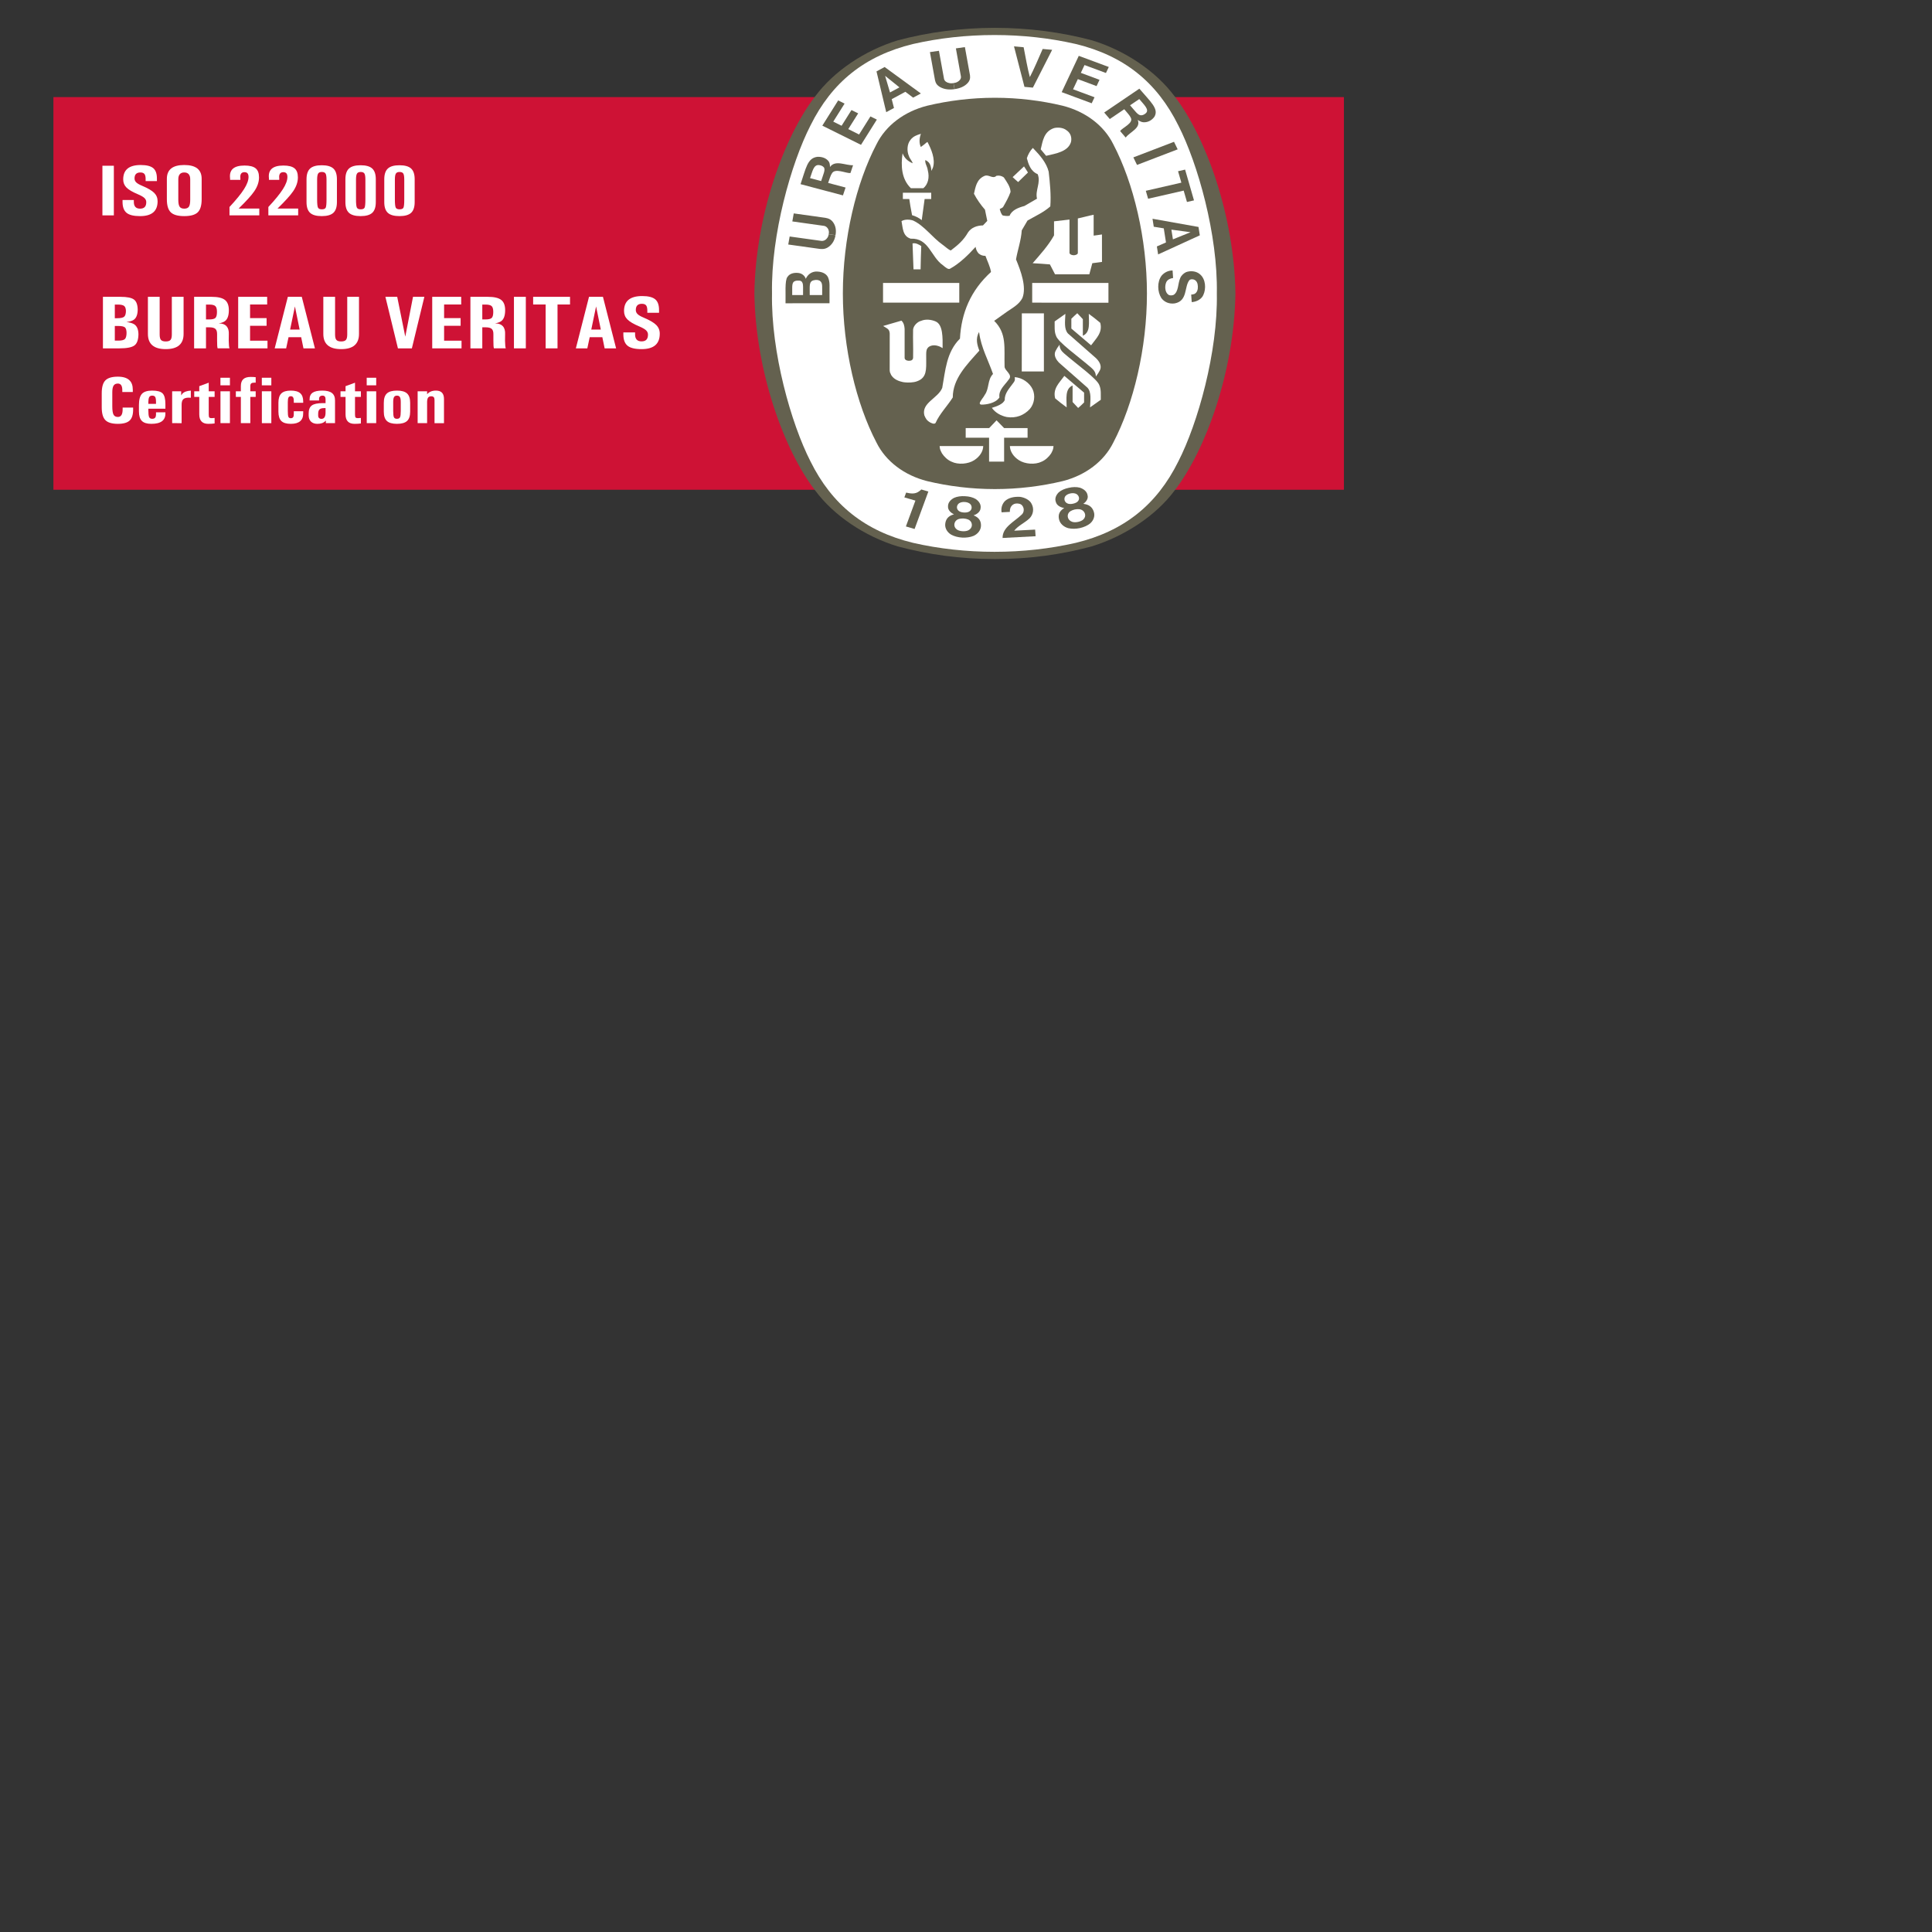 <?xml version="1.0" encoding="utf-8"?>
<svg viewBox="0 0 500 500" xmlns="http://www.w3.org/2000/svg">
  <rect x="0" y="0" width="500" height="500" fill="#333333" stroke="none"/>
  <defs>
    <clipPath id="clipPath20" clipPathUnits="userSpaceOnUse">
      <path id="path18" d="M 0,841.89 H 595.275 V 0 H 0 Z"/>
    </clipPath>
  </defs>
  <g transform="matrix(0.807, 0, 0, -0.717, -55.661, 391.729)" id="g10" style="">
    <path id="path12" style="fill:#ce1235;fill-opacity:1;fill-rule:nonzero;stroke:none" d="M 499.96,369.565 H 86.102 V 511.297 H 499.96 Z"/>
    <g id="g14">
      <g clip-path="url(#clipPath20)" id="g16">
        <g transform="translate(388.028,344.565)" id="g22">
          <path id="path24" style="fill:#64614f;fill-opacity:1;fill-rule:nonzero;stroke:none" d="m 0,0 h 0.23 c 10.79,0 20.962,1.578 30.786,4.549 10.57,3.68 20.597,11.053 26.653,20.234 9.997,14.621 19.07,42.893 19.466,71.047 v 0.077 c -0.396,28.153 -9.469,56.422 -19.466,71.048 -6.056,9.179 -15.855,16.555 -26.423,20.235 -9.826,2.962 -20.453,4.542 -31.246,4.542 -10.789,0 -21.419,-1.58 -31.242,-4.542 -10.569,-3.68 -20.365,-11.056 -26.423,-20.235 -9.999,-14.626 -19.073,-42.895 -19.467,-71.048 V 95.83 C -76.738,67.676 -67.664,39.404 -57.665,24.783 -51.607,15.602 -41.811,8.258 -31.242,4.578 -21.419,1.611 -11.02,0 -0.227,0 Z"/>
        </g>
        <g transform="translate(459.204,440.434)" id="g26">
          <path id="path28" style="fill:#ffffff;fill-opacity:1;fill-rule:nonzero;stroke:none" d="m 0,0 c 0.344,-21.203 -6.109,-46.935 -12.348,-60.636 -6.888,-15.647 -17.422,-25.17 -32.894,-29.397 -8.336,-2.138 -17.076,-3.234 -26.059,-3.234 -8.986,0 -17.777,1.096 -26.109,3.234 -15.473,4.227 -26.008,13.75 -32.899,29.397 -6.234,13.701 -12.687,39.433 -12.343,60.636 -0.344,21.201 6.109,46.934 12.343,60.635 6.891,15.643 17.426,25.168 32.899,29.4 8.332,2.134 17.123,3.235 26.109,3.235 8.983,0 17.723,-1.101 26.059,-3.235 15.472,-4.232 26.006,-13.757 32.894,-29.4 C -6.109,46.934 0.344,21.201 0,0"/>
        </g>
        <g transform="translate(388.151,511.054)" id="g30">
          <path id="path32" style="fill:#64614f;fill-opacity:1;fill-rule:nonzero;stroke:none" d="m 0,0 c 7.4,0 14.799,-1.035 21.618,-2.876 7.263,-2.074 13.23,-7.079 16.226,-13.9 6.509,-13.974 10.792,-34.08 10.792,-53.844 0,-19.765 -4.283,-39.87 -10.792,-53.843 -2.996,-6.822 -8.963,-11.824 -16.226,-13.9 C 14.799,-140.207 7.4,-141.24 0,-141.24 h -0.242 c -7.404,0 -14.799,1.033 -21.619,2.877 -7.261,2.076 -13.231,7.078 -16.227,13.9 -6.51,13.973 -10.789,34.078 -10.789,53.843 0,19.764 4.279,39.87 10.789,53.844 2.996,6.821 8.966,11.826 16.227,13.9 C -15.041,-1.035 -7.646,0 -0.242,0 Z"/>
        </g>
        <g transform="translate(398.627,484.074)" id="g34">
          <path id="path36" style="fill:#ffffff;fill-opacity:1;fill-rule:nonzero;stroke:none" d="M 0,0 C -1.031,1.742 -0.187,0.186 -1.258,2.208"/>
        </g>
        <g transform="translate(376.606,444.221)" id="g38">
          <path id="path40" style="fill:#ffffff;fill-opacity:1;fill-rule:nonzero;stroke:none" d="m 0,0 v -7.106 l -24.451,-0.008 v 7.107 z"/>
        </g>
        <g transform="translate(371.075,382.671)" id="g42">
          <path id="path44" style="fill:#ffffff;fill-opacity:1;fill-rule:nonzero;stroke:none" d="m 0,0 c -0.522,1.125 -0.715,1.527 -0.771,2.678 5.127,0 8.564,0 13.983,-0.004 C 13.182,0.736 12.078,-1.166 10.323,-2.43 8.387,-3.842 5.161,-4.152 3.012,-2.951 1.782,-2.367 0.678,-1.166 0,0"/>
        </g>
        <g transform="translate(386.163,388.356)" id="g46">
          <path id="path48" style="fill:#ffffff;fill-opacity:1;fill-rule:nonzero;stroke:none" d="M 0,0 -7.498,-0.012 V 3.467 L 0.027,3.471 2.396,6.268 C 3.553,4.924 3.631,4.828 4.83,3.471 h 7.516 V -0.012 L 4.821,0 V -8.637 H 0 Z"/>
        </g>
        <g transform="translate(387.054,399.136)" id="g50">
          <path id="path52" style="fill:#ffffff;fill-opacity:1;fill-rule:nonzero;stroke:none" d="M 0,0 C 1.542,0.512 3.711,1.396 4.148,2.889 4.039,5.199 5.625,7.062 6.82,8.904 7.412,9.713 7.492,10.191 7.315,11.061 9.715,10.969 12.14,8.971 13.06,6.729 14.013,4.453 13.643,1.473 12.17,-0.43 10.328,-2.674 7.775,-3.842 4.791,-3.318 2.918,-2.891 1.079,-1.752 0,0"/>
        </g>
        <g transform="translate(369.017,430.322)" id="g54">
          <path id="path56" style="fill:#ffffff;fill-opacity:1;fill-rule:nonzero;stroke:none" d="m 0,0 c -1.345,0.658 -3.151,0.931 -4.639,0.222 -1.199,-0.331 -2.465,-1.753 -2.582,-3.165 -0.076,-4.233 0.077,-5.538 0,-10.186 -0.076,-0.731 -0.461,-1.077 -1.384,-1.077 -0.769,0.041 -1.342,0.422 -1.333,1.09 v 10.389 c -0.062,1.105 -0.248,2.18 -1.017,3.012 l -5.375,-1.754 -0.493,-0.177 c 1.362,-1.008 1.997,-1.038 2.108,-2.711 l -0.012,-13.292 0.084,-0.703 0.191,-0.461 0.153,-0.424 0.194,-0.346 c 0.882,-1.421 2.38,-1.996 3.433,-2.257 0.461,-0.139 1.274,-0.205 1.736,-0.209 1.393,-0.01 2.713,0.086 4.135,1.084 2.213,1.73 1.727,4.763 1.783,9.173 0.016,1.237 0.098,1.936 0.868,2.643 0.645,0.49 1.537,0.643 2.365,0.461 0.937,-0.254 1.09,-0.331 2.029,-0.946 C 2.267,-5.831 2.381,-1.147 0,0"/>
        </g>
        <g transform="translate(418.899,413.645)" id="g58">
          <path id="path60" style="fill:#ffffff;fill-opacity:1;fill-rule:nonzero;stroke:none" d="m 0,0 c -3.926,3.863 -10.725,9.241 -11.273,11.521 -0.586,1.535 -0.403,3.38 -0.434,5.159 1.134,0.895 2.076,1.669 3.444,2.737 -0.1,-2.72 -0.485,-5.483 0.826,-7.098 C -4.234,9.124 -1.32,6.234 1.568,3.408 2.644,2.24 3.503,0.582 2.795,-0.957 2.459,-1.691 1.998,-2.523 1.508,-3.197 1.508,-1.699 0.853,-0.844 0,0"/>
        </g>
        <g transform="translate(396.669,433.234)" id="g62">
          <path id="path64" style="fill:#ffffff;fill-opacity:1;fill-rule:nonzero;stroke:none" d="M 0,0 C 2.992,0.046 3.961,-0.036 7.076,0.019 V -20.974 H -0.027 Z"/>
        </g>
        <g transform="translate(412.546,431.288)" id="g66">
          <path id="path68" style="fill:#ffffff;fill-opacity:1;fill-rule:nonzero;stroke:none" d="m 0,0 c 0.754,0.83 1.023,1.136 1.904,1.998 l 1.785,-2.15 v -5.97 C 6.208,-4.894 5.593,-1.32 5.593,1.782 7.091,0.56 7.846,-0.129 9.279,-1.475 10.087,-5.047 7.937,-7.083 6.331,-9.585 L 0,-3.534 Z"/>
        </g>
        <g transform="translate(418.316,447.344)" id="g70">
          <path id="path72" style="fill:#ffffff;fill-opacity:1;fill-rule:nonzero;stroke:none" d="M 0,0 0.953,3.996 4.057,4.457 4.046,14.375 C 2.849,14.197 2.356,14.066 1.383,13.954 v 7.527 c -1.631,-0.34 -3.351,-0.924 -5.071,-1.323 V 7.682 C -3.712,7.079 -4.669,6.876 -4.87,6.885 h -0.262 c -0.616,0 -1.232,0.421 -1.232,0.845 v 12.023 l -4.959,-0.638 v -5.073 c -1.754,-3.562 -4.332,-6.791 -6.855,-10.046 2.674,-0.182 2.87,-0.182 5.532,-0.429 L -11.009,0 Z"/>
        </g>
        <g transform="translate(361.905,449.814)" id="g74">
          <path id="path76" style="fill:#ffffff;fill-opacity:1;fill-rule:nonzero;stroke:none" d="M 0,0 C -0.076,3.283 -0.216,5.43 -0.288,8.664 0.725,8.941 1.709,8.296 2.507,7.712 2.377,3.588 2.377,3.628 2.293,-0.686 H 0.019 Z"/>
        </g>
        <g transform="translate(361.466,468.674)" id="g78">
          <path id="path80" style="fill:#ffffff;fill-opacity:1;fill-rule:nonzero;stroke:none" d="m 0,0 c -0.545,3.232 -0.584,3.472 -0.89,5.833 h -2.061 v 2.276 c 3.56,0.01 5.529,-0.006 9.09,-0.006 L 6.143,5.833 H 4.027 L 3.102,-1.781 C 2.18,-0.952 1.135,-0.369 0,0"/>
        </g>
        <g transform="translate(361.093,478.41)" id="g82">
          <path id="path84" style="fill:#ffffff;fill-opacity:1;fill-rule:nonzero;stroke:none" d="m 0,0 c -3.033,3.257 -3.256,8.153 -2.672,12.576 l 0.012,0.017 c 0.556,-1.648 1.593,-2.821 3.23,-3.591 -0.184,0.863 -0.953,1.661 -1.199,2.584 -0.707,1.78 -0.646,4.331 0.522,5.899 0.832,1.229 2.015,1.735 3.32,2.15 -0.492,-1.474 -0.645,-3.25 -0.038,-4.747 0.848,0.664 0.894,0.708 1.555,1.338 0.252,0.243 0.366,0.325 0.579,0.478 1.207,-2.579 2.586,-6.148 1.787,-9.159 L 6.592,6.238 C 6.406,8.372 6.059,9.389 4.627,10.171 4.446,8.928 5.232,8.043 5.424,6.423 6,3.917 5.54,1.452 3.996,0 Z"/>
        </g>
        <g transform="translate(398.627,484.074)" id="g86">
          <path id="path88" style="fill:#ffffff;fill-opacity:1;fill-rule:nonzero;stroke:none" d="m 0,0 -3.144,-3.439 c -0.839,0.806 -0.918,0.897 -1.765,1.781 1.612,1.69 1.775,1.875 3.651,3.866"/>
        </g>
        <g transform="translate(402.725,492.447)" id="g90">
          <path id="path92" style="fill:#ffffff;fill-opacity:1;fill-rule:nonzero;stroke:none" d="M 0,0 C 0.649,2.98 0.979,6.413 4.259,7.661 5.493,8.007 7.175,7.844 8.221,6.923 9.634,5.909 10.036,4.188 9.696,2.592 8.721,-0.865 4.866,-1.515 1.731,-2.345 Z"/>
        </g>
        <g transform="translate(424.442,444.221)" id="g94">
          <path id="path96" style="fill:#ffffff;fill-opacity:1;fill-rule:nonzero;stroke:none" d="m 0,0 v -7.151 l -24.453,0.037 v 7.107 z"/>
        </g>
        <g transform="translate(365.397,396.462)" id="g98">
          <path id="path100" style="fill:#ffffff;fill-opacity:1;fill-rule:nonzero;stroke:none" d="m 0,0 c -0.984,4.516 4.456,6.145 5.747,9.895 1.014,6.267 1.32,12.871 5.682,17.758 0.431,9.221 3.412,17.363 9.955,24.059 -0.306,2.061 -1.165,3.872 -1.778,5.81 -0.861,0.034 -1.441,0.188 -2.214,0.89 -0.569,0.795 -0.8,1.39 -0.95,2.365 -2.276,-2.825 -5.105,-5.991 -8.209,-7.896 -0.572,-0.318 -1.301,0.353 -2.334,1.322 -3.809,3.01 -4.455,9.834 -10.262,9.525 -2.644,0.891 -2.519,3.996 -2.949,6.331 0.983,0.706 2.567,0.672 3.749,0.214 3.625,-1.937 6.039,-6.022 9.462,-8.757 0.918,-0.733 1.744,-1.693 2.588,-2.042 2.246,1.932 4.055,3.593 5.569,6.589 1.059,1.691 2.812,2.429 4.75,2.458 l 1.38,1.629 -0.739,4.058 c -1.407,1.811 -2.579,3.713 -3.53,5.744 0.492,2.335 0.801,5.039 3.166,6.329 1.537,0.951 2.799,-1.228 4.055,0.155 0.922,0.196 1.713,-0.061 2.357,-0.585 0.953,-1.659 2.095,-3.317 2.157,-5.252 -0.589,-1.876 -1.474,-3.627 -2.366,-5.382 -0.205,-0.398 -0.744,-0.521 -1.105,-0.797 0.215,-0.796 0.394,-1.689 0.951,-2.303 0.704,-0.154 1.361,-0.274 2.214,-0.125 0.673,2.061 2.885,2.979 4.731,3.535 l 4.053,2.641 c -0.642,3.074 1.323,5.778 0.219,8.853 -2.307,1.071 -2.973,3.7 -3.471,5.743 0.363,1.291 0.996,2.642 1.917,3.718 l 0.141,-0.153 c 2.21,-2.58 4.239,-5.223 4.943,-8.419 0.4,-4.085 0.802,-8.266 0.522,-12.536 -2.179,-2.182 -4.82,-3.473 -7.312,-5.101 L 31.247,66.74 C 31.031,63.083 29.955,59.794 29.403,56.261 30.97,51.99 32.837,46.303 31.462,42.34 30.419,39.982 28.192,38.698 26.541,37.396 l -4.143,-3.32 c 4.158,-4.594 3.156,-9.8 3.338,-16.455 -0.04,-1.605 2.836,-2.949 1.298,-4.779 -1.28,-2.047 -3.285,-3.715 -2.947,-6.422 -1.273,-2.139 -4.329,-2.6 -5.764,-2.582 -0.307,-0.018 -0.56,0.215 -0.56,0.525 0.308,1.108 1.165,1.965 1.627,3.01 1.474,2.272 0.796,5.408 2.637,7.529 -1.518,4.94 -3.807,9.526 -4.423,14.809 l -0.052,0.322 C 16.323,27.616 16.995,25.236 17.645,23.328 13.556,18.166 9.126,13.213 9.126,6.42 7.374,3.318 4.886,0.49 3.597,-2.799 3.15,-3.344 2.343,-2.863 1.843,-2.58 0.671,-1.807 0.403,-1.057 0,0"/>
        </g>
        <g transform="translate(410.281,418.728)" id="g102">
          <path id="path104" style="fill:#ffffff;fill-opacity:1;fill-rule:nonzero;stroke:none" d="m 0,0 c 3.927,-3.861 10.72,-9.242 11.276,-11.521 0.582,-1.538 0.401,-3.379 0.43,-5.163 -1.135,-0.89 -2.074,-1.668 -3.441,-2.734 0.097,2.719 0.484,5.484 -0.83,7.098 -3.207,3.195 -6.115,6.082 -9.003,8.912 -1.074,1.164 -1.937,2.826 -1.228,4.361 0.337,0.738 0.795,1.568 1.289,2.246 C -1.507,1.699 -0.858,0.844 0,0"/>
        </g>
        <g transform="translate(416.634,401.083)" id="g106">
          <path id="path108" style="fill:#ffffff;fill-opacity:1;fill-rule:nonzero;stroke:none" d="m 0,0 c -0.75,-0.83 -1.023,-1.135 -1.906,-1.994 l -1.782,2.148 v 5.969 c -2.521,-1.23 -1.904,-4.801 -1.904,-7.902 -1.498,1.218 -2.254,1.91 -3.689,3.256 -0.803,3.57 1.344,5.607 2.95,8.111 L 0,3.535 Z"/>
        </g>
        <g transform="translate(406.056,382.671)" id="g110">
          <path id="path112" style="fill:#ffffff;fill-opacity:1;fill-rule:nonzero;stroke:none" d="m 0,0 c 0.524,1.125 0.713,1.527 0.77,2.678 -5.128,0 -8.562,0 -13.987,-0.004 0.032,-1.938 1.142,-3.84 2.893,-5.104 1.935,-1.412 5.164,-1.722 7.314,-0.521 C -1.782,-2.367 -0.677,-1.166 0,0"/>
        </g>
        <g transform="translate(390.495,352.165)" id="g114">
          <path id="path116" style="fill:#64614f;fill-opacity:1;fill-rule:nonzero;stroke:none" d="m 0,0 c -0.068,3.881 3.727,5.842 6.115,8.416 0.649,0.621 0.893,1.85 0.424,2.871 -0.28,0.641 -0.705,0.949 -1.217,1.078 C 4.484,12.561 3.771,12.432 3.244,11.969 2.499,11.277 2.295,10.385 2.328,9.416 L -0.316,9.26 c -0.234,1.469 0.123,2.896 1.021,4.008 1.238,1.324 3.104,1.697 4.916,1.576 C 7.066,14.611 8.756,13.729 9.354,12.215 10.119,10.574 9.863,8.471 8.645,7.086 7.078,5.414 5.028,4.51 3.73,2.625 l 6.711,0.395 c 0.048,-0.832 0.096,-1.631 0.141,-2.393 z"/>
        </g>
        <g transform="translate(366.688,368.933)" id="g118">
          <path id="path120" style="fill:#64614f;fill-opacity:1;fill-rule:nonzero;stroke:none" d="m 0,0 -0.039,-0.129 -4.374,-13.394 -2.788,0.914 2.998,9.175 0.05,0.157 c -1.111,0.386 -2.454,0.771 -3.54,1.158 l 0.57,1.728 c 1.412,-0.365 2.867,-0.605 4.096,0.412 0.445,0.35 0.522,0.448 0.763,0.717 z"/>
        </g>
        <g transform="translate(416.417,358.878)" id="g122">
          <path id="path124" style="fill:#64614f;fill-opacity:1;fill-rule:nonzero;stroke:none" d="m 0,0 c -0.361,-0.416 -0.996,-0.734 -1.683,-0.902 -0.684,-0.174 -1.395,-0.186 -1.905,0.015 -0.691,0.256 -1.166,0.805 -1.34,1.416 -0.266,0.916 0,1.885 0.789,2.436 0.332,0.234 0.822,0.465 1.354,0.605 0.535,0.123 1.077,0.147 1.478,0.094 C -0.352,3.545 0.339,2.809 0.527,1.875 0.656,1.256 0.492,0.549 0,0 m -5.861,6.455 c -0.33,0.582 -0.336,1.563 0.258,2.145 0.345,0.363 0.85,0.627 1.392,0.755 0.537,0.139 1.111,0.141 1.582,-0.021 0.794,-0.24 1.246,-1.109 1.225,-1.777 C -1.411,7.035 -1.649,6.625 -1.982,6.307 -2.326,6.006 -2.799,5.785 -3.303,5.672 -3.804,5.535 -4.324,5.512 -4.773,5.617 -5.213,5.748 -5.613,5.996 -5.861,6.455 M 3.36,2.633 C 3.01,3.949 2.279,5.012 0.805,5.434 l -0.852,0.187 c 0.871,0.617 1.676,1.859 1.381,3.07 -0.198,1.381 -1.2,2.262 -2.449,2.741 -1.094,0.328 -2.381,0.277 -3.598,-0.045 -1.228,-0.282 -2.391,-0.83 -3.206,-1.633 -0.883,-1.008 -1.36,-2.25 -0.895,-3.568 0.302,-1.209 1.595,-1.932 2.65,-2.075 l -0.664,-0.56 c -1.115,-1.061 -1.264,-2.34 -0.961,-3.67 0.334,-1.485 1.523,-2.641 2.969,-3.069 1.091,-0.283 2.418,-0.269 3.693,0.043 1.272,0.317 2.453,0.92 3.285,1.678 1.083,1.055 1.596,2.627 1.202,4.1"/>
        </g>
        <g transform="translate(379.567,354.964)" id="g126">
          <path id="path128" style="fill:#64614f;fill-opacity:1;fill-rule:nonzero;stroke:none" d="m 0,0 c -0.465,-0.287 -1.166,-0.406 -1.871,-0.359 -0.707,0.037 -1.391,0.24 -1.817,0.584 -0.582,0.447 -0.873,1.115 -0.855,1.752 0.018,0.945 0.559,1.798 1.476,2.087 0.389,0.123 0.923,0.198 1.473,0.172 C -1.043,4.195 -0.523,4.059 -0.153,3.887 0.723,3.488 1.158,2.578 1.064,1.635 1.004,1.002 0.633,0.377 0,0 m -3.672,7.91 c -0.144,0.656 0.145,1.588 0.887,1.969 0.435,0.246 1,0.346 1.554,0.309 C -0.68,10.156 -0.131,9.99 0.27,9.693 0.961,9.227 1.133,8.266 0.911,7.631 0.752,7.135 0.399,6.816 -0.01,6.609 -0.431,6.424 -0.946,6.355 -1.463,6.396 -1.98,6.418 -2.486,6.551 -2.881,6.785 -3.264,7.039 -3.572,7.398 -3.672,7.91 M 3.993,1.512 C 4.049,2.875 3.671,4.104 2.388,4.951 l -0.755,0.43 c 1.012,0.328 2.15,1.277 2.234,2.517 0.219,1.379 -0.476,2.518 -1.524,3.348 -0.949,0.641 -2.192,0.973 -3.448,1.027 -1.256,0.098 -2.53,-0.084 -3.549,-0.603 C -5.797,10.973 -6.623,9.926 -6.572,8.533 -6.642,7.289 -5.623,6.209 -4.656,5.76 L -5.461,5.426 C -6.839,4.742 -7.359,3.564 -7.469,2.207 c -0.122,-1.52 0.666,-2.977 1.92,-3.814 0.958,-0.596 2.227,-0.977 3.537,-1.055 1.309,-0.078 2.617,0.142 3.643,0.621 1.342,0.686 2.301,2.029 2.362,3.553"/>
        </g>
        <g transform="translate(446.646,492.44)" id="g130">
          <path id="path132" style="fill:#64614f;fill-opacity:1;fill-rule:nonzero;stroke:none" d="m 0,0 -13.039,-5.624 -1.174,2.72 13.038,5.624 z"/>
        </g>
        <g transform="translate(397.511,514.991)" id="g134">
          <path id="path136" style="fill:#64614f;fill-opacity:1;fill-rule:nonzero;stroke:none" d="M 0,0 -3.354,14.611 -0.264,14.3 C 0.359,10.684 0.994,6.575 1.725,3.533 3.049,6.37 4.501,10.264 5.836,13.679 L 8.879,13.373 2.701,-0.274 Z"/>
        </g>
        <g transform="translate(342.032,506.616)" id="g138">
          <path id="path140" style="fill:#64614f;fill-opacity:1;fill-rule:nonzero;stroke:none" d="m 0,0 -3.168,-5.665 -2.67,1.493 3.627,6.505 -2.051,1.151 -5.082,-9.109 12.399,-6.924 5.084,9.11 -2.059,1.145 -3.64,-6.52 -3.466,1.946 3.178,5.678 z"/>
        </g>
        <g transform="translate(332.634,439.853)" id="g142">
          <path id="path144" style="fill:#64614f;fill-opacity:1;fill-rule:nonzero;stroke:none" d="m 0,0 -3.961,-0.007 h -0.025 c 0.066,3.159 -0.422,5.01 1.453,5.376 0.656,0.174 1.47,0.113 1.949,-0.383 C 0.217,4.214 -0.031,2.921 0,0 m -6.127,-0.008 -3.482,-0.003 c 0.099,3.261 -0.437,4.997 1.556,5.216 1.179,0.085 1.506,-0.182 1.772,-0.887 0.224,-0.735 0.156,-1.498 0.154,-4.326 M 1.877,6.424 C 1.211,7.949 -0.433,8.555 -2.131,8.47 -3.568,8.308 -4.654,7.332 -5.258,5.849 -5.479,6.72 -6.281,7.809 -7.645,7.968 -9.069,8.144 -10.428,7.759 -11.116,6.553 -12.055,5.349 -11.65,0.068 -11.748,-2.976 L 2.357,-2.962 2.363,-1.93 C 2.288,3.68 2.607,4.349 1.877,6.424"/>
        </g>
        <g transform="translate(446.766,484.543)" id="g146">
          <path id="path148" style="fill:#64614f;fill-opacity:1;fill-rule:nonzero;stroke:none" d="M 0,0 2.259,0.582 5.112,-10.525 2.858,-11.104 1.802,-6.997 -9.603,-9.931 -10.339,-7.067 1.06,-4.128 Z"/>
        </g>
        <g transform="translate(375.074,514.166)" id="g150">
          <path id="path152" style="fill:#64614f;fill-opacity:1;fill-rule:nonzero;stroke:none" d="m 0,0 c -1.577,-0.265 -3.202,-0.112 -4.513,0.69 -1.126,0.657 -1.529,1.501 -1.738,2.54 l -1.63,10.145 2.89,0.464 1.637,-10.143 c 0.166,-0.833 0.896,-1.345 1.666,-1.5 0.427,-0.109 0.9,-0.102 1.359,-0.016"/>
        </g>
        <g transform="translate(375.111,514.174)" id="g154">
          <path id="path156" style="fill:#64614f;fill-opacity:1;fill-rule:nonzero;stroke:none" d="M 0,0 C 1.579,0.243 3.076,0.897 4.069,2.066 4.93,3.042 5.053,3.972 4.927,5.024 L 3.299,15.166 0.407,14.707 2.028,4.558 C 2.142,3.794 1.597,3.003 0.917,2.614 0.544,2.376 0.095,2.234 -0.366,2.173"/>
        </g>
        <g transform="translate(445.12,459.952)" id="g158">
          <path id="path160" style="fill:#64614f;fill-opacity:1;fill-rule:nonzero;stroke:none" d="M 0,0 -0.492,3.504 5.635,2.578 5.658,2.58 5.646,2.575 5.66,2.572 5.635,2.57 Z m 8.201,4.472 -14.746,2.963 0.402,-2.879 3.211,-0.59 0.709,-5.081 -2.923,-1.446 0.4,-2.879 13.371,6.89 z"/>
        </g>
        <g transform="translate(451.187,440.03)" id="g162">
          <path id="path164" style="fill:#64614f;fill-opacity:1;fill-rule:nonzero;stroke:none" d="M 0,0 0.266,0.046 0.59,0.132 0.824,0.21 C 1.76,0.72 1.98,1.967 1.931,2.985 1.894,4.013 1.578,5.055 0.613,5.424 0.117,5.563 -0.521,5.606 -0.851,5.09 c -1.596,-2.369 -0.487,-7.399 -4.62,-8.282 -1.8,-0.297 -3.378,0.484 -4.31,1.924 -1.287,2.29 -1.389,5.867 0.076,8.081 0.886,1.157 2.088,1.863 3.527,1.874 L -6.009,5.969 C -6.895,5.852 -7.768,5.398 -8.172,4.531 -8.771,3.107 -8.626,0.843 -7.584,0.006 c 0.382,-0.428 1.266,-0.377 1.748,-0.12 1.638,1.18 1.309,4.115 2.126,6.083 0.282,0.834 1.048,1.688 1.832,2.106 1.45,0.623 3.321,0.402 4.487,-0.758 C 4.497,5.537 4.59,2.042 3.71,-0.081 3.218,-1.553 1.623,-2.63 -0.038,-2.732 l -0.171,2.727 z"/>
        </g>
        <g transform="translate(336.913,461.443)" id="g166">
          <path id="path168" style="fill:#64614f;fill-opacity:1;fill-rule:nonzero;stroke:none" d="m 0,0 c -0.234,-1.58 -0.884,-3.08 -2.054,-4.077 -0.971,-0.865 -1.899,-0.99 -2.952,-0.869 l -10.149,1.594 0.454,2.893 10.149,-1.585 c 0.847,-0.102 1.555,0.437 1.941,1.118 0.236,0.376 0.377,0.823 0.437,1.286"/>
        </g>
        <g transform="translate(336.919,461.478)" id="g170">
          <path id="path172" style="fill:#64614f;fill-opacity:1;fill-rule:nonzero;stroke:none" d="m 0,0 c 0.261,1.579 0.101,3.204 -0.704,4.514 -0.66,1.121 -1.507,1.523 -2.546,1.729 l -10.148,1.594 -0.456,-2.893 10.15,-1.602 c 0.761,-0.131 1.345,-0.89 1.503,-1.659 0.11,-0.427 0.103,-0.899 0.021,-1.358"/>
        </g>
        <g transform="translate(354.394,512.972)" id="g174">
          <path id="path176" style="fill:#64614f;fill-opacity:1;fill-rule:nonzero;stroke:none" d="M 0,0 -1.573,5.992 -1.586,6.014 -1.577,6.005 -1.581,6.019 -1.565,5.996 3.024,1.838 Z m -1.726,9.186 -2.608,-1.584 3.121,-14.714 2.484,1.508 -0.728,3.179 4.384,2.665 2.487,-2.112 2.481,1.508 z"/>
        </g>
        <g transform="translate(421.576,517.539)" id="g178">
          <path id="path180" style="fill:#64614f;fill-opacity:1;fill-rule:nonzero;stroke:none" d="m 0,0 -5.988,2.508 1.182,2.82 6.871,-2.868 0.914,2.168 -9.627,4.021 -5.478,-13.102 9.626,-4.021 0.905,2.172 -6.888,2.88 1.538,3.664 6.005,-2.516 z"/>
        </g>
        <g transform="translate(332.308,480.992)" id="g182">
          <path id="path184" style="fill:#64614f;fill-opacity:1;fill-rule:nonzero;stroke:none" d="m 0,0 -3.557,1.06 c 0.775,2.426 1.119,4.869 2.83,4.717 C -0.041,5.666 0.434,5.483 0.832,4.989 1.497,4.16 0.643,2.347 0,0 M 2.832,5.082 C 2.823,6.057 2.768,6.87 1.959,7.648 1.18,8.455 -0.059,8.831 -1.28,8.738 -4.439,8.249 -4.859,4.618 -6.606,-1.12 L 6.992,-5.174 7.836,-2.34 2.467,-0.739 2.242,-0.669 C 2.612,0.636 3.136,2.294 3.396,2.651 4.375,4.904 7.98,2.69 9.403,2.908 L 10.24,5.721 C 7.807,5.586 4.553,7.758 2.832,5.082"/>
        </g>
        <g transform="translate(436.478,505.525)" id="g186">
          <path id="path188" style="fill:#64614f;fill-opacity:1;fill-rule:nonzero;stroke:none" d="m 0,0 c -0.492,-0.487 -0.922,-0.764 -1.556,-0.798 -1.063,-0.05 -2.024,1.712 -3.545,3.611 l 2.953,2.251 C -0.644,3.012 1.131,1.293 0,0 m -2.121,8.812 -11.274,-8.609 1.791,-2.35 4.456,3.398 0.189,0.139 c 0.838,-1.066 1.869,-2.466 2.004,-2.886 1.25,-2.113 -2.662,-3.73 -3.322,-5.005 l 1.779,-2.333 c 1.32,2.047 4.992,3.398 3.845,6.368 0.792,-0.567 1.486,-1.004 2.585,-0.806 1.111,0.156 2.145,0.935 2.789,1.978 1.463,2.841 -1.227,5.315 -4.842,10.106"/>
        </g>
        <g transform="translate(101.815,486.519)" id="g190">
          <path id="path192" style="fill:#ffffff;fill-opacity:1;fill-rule:nonzero;stroke:none" d="M 0,0 H 1.828 3.669 V -17.913 H 1.841 0 Z"/>
        </g>
        <g transform="translate(115.675,480.971)" id="g194">
          <path id="path196" style="fill:#ffffff;fill-opacity:1;fill-rule:nonzero;stroke:none" d="m 0,0 v 0.533 c 0.017,0.948 -0.101,1.617 -0.354,2.006 -0.254,0.389 -0.697,0.584 -1.331,0.584 -0.625,0 -1.093,-0.18 -1.406,-0.54 -0.312,-0.359 -0.468,-0.899 -0.468,-1.618 0,-0.559 0.186,-1.037 0.559,-1.435 0.363,-0.398 1.005,-0.812 1.927,-1.244 1.817,-0.863 3.089,-1.705 3.817,-2.526 0.729,-0.821 1.094,-1.828 1.094,-3.022 0,-1.794 -0.467,-3.137 -1.402,-4.03 -0.935,-0.894 -2.341,-1.34 -4.219,-1.34 -2.047,0 -3.496,0.4 -4.346,1.2 -0.85,0.8 -1.275,2.105 -1.275,3.916 v 0.165 0.534 h 3.618 v -0.534 c -0.017,-0.863 0.141,-1.51 0.475,-1.942 0.333,-0.432 0.842,-0.647 1.526,-0.647 0.667,0 1.165,0.194 1.494,0.584 0.33,0.389 0.494,0.977 0.494,1.764 0,0.584 -0.202,1.088 -0.604,1.511 -0.398,0.423 -1.096,0.872 -2.094,1.346 -1.743,0.82 -2.961,1.629 -3.654,2.424 -0.697,0.788 -1.045,1.765 -1.045,2.933 0,1.735 0.467,3.034 1.402,3.898 0.935,0.863 2.341,1.294 4.219,1.294 1.928,0 3.29,-0.401 4.086,-1.206 C 3.257,3.847 3.625,2.62 3.617,0.927 L 3.618,0.533 V 0 Z"/>
        </g>
        <g transform="translate(129.555,471.742)" id="g198">
          <path id="path200" style="fill:#ffffff;fill-opacity:1;fill-rule:nonzero;stroke:none" d="m 0,0 c 0.279,0.474 0.419,1.316 0.419,2.526 v 7.376 c 0,0.805 -0.163,1.414 -0.489,1.828 -0.326,0.415 -0.802,0.623 -1.428,0.623 -0.627,0 -1.1,-0.208 -1.422,-0.623 -0.322,-0.414 -0.482,-1.023 -0.482,-1.828 V 2.526 c 0,-1.21 0.139,-2.052 0.419,-2.526 0.279,-0.474 0.774,-0.711 1.485,-0.711 0.719,0 1.219,0.237 1.498,0.711 m -5.814,-2.031 c -0.838,0.914 -1.257,2.484 -1.257,4.71 v 7.376 c 0,1.667 0.463,2.915 1.39,3.745 0.927,0.829 2.321,1.244 4.183,1.244 1.862,0 3.258,-0.415 4.189,-1.244 0.932,-0.83 1.397,-2.078 1.397,-3.745 V 2.679 c 0,-2.226 -0.419,-3.796 -1.257,-4.71 -0.838,-0.914 -2.281,-1.371 -4.329,-1.371 -2.04,0 -3.479,0.457 -4.316,1.371"/>
        </g>
        <g transform="translate(152.038,482.317)" id="g202">
          <path id="path204" style="fill:#ffffff;fill-opacity:1;fill-rule:nonzero;stroke:none" d="m 0,0 c 0,-1.684 -0.516,-3.369 -1.549,-5.053 -0.906,-1.481 -2.569,-3.546 -4.989,-6.195 h 6.627 v -2.463 h -9.56 v 1.511 1.511 c 2.159,2.606 3.716,4.76 4.672,6.461 0.957,1.693 1.435,3.149 1.435,4.368 0,0.601 -0.106,1.041 -0.316,1.32 -0.211,0.279 -0.544,0.419 -0.998,0.419 -0.506,0 -0.868,-0.186 -1.087,-0.559 C -5.984,0.948 -6.056,0.389 -5.979,-0.355 V -0.889 H -9.28 v 0.534 c -0.17,1.548 0.131,2.708 0.901,3.478 0.77,0.77 2.014,1.155 3.733,1.155 1.642,0 2.826,-0.334 3.554,-1.003 C -0.364,2.607 0,1.515 0,0"/>
        </g>
        <g transform="translate(164.505,482.317)" id="g206">
          <path id="path208" style="fill:#ffffff;fill-opacity:1;fill-rule:nonzero;stroke:none" d="m 0,0 c 0,-1.684 -0.516,-3.369 -1.549,-5.053 -0.906,-1.481 -2.569,-3.546 -4.989,-6.195 h 6.627 v -2.463 h -9.56 v 1.511 1.511 c 2.159,2.606 3.716,4.76 4.672,6.461 0.957,1.693 1.435,3.149 1.435,4.368 0,0.601 -0.106,1.041 -0.316,1.32 -0.211,0.279 -0.544,0.419 -0.998,0.419 -0.506,0 -0.868,-0.186 -1.087,-0.559 C -5.984,0.948 -6.056,0.389 -5.979,-0.355 V -0.889 H -9.28 v 0.534 c -0.17,1.548 0.131,2.708 0.901,3.478 0.77,0.77 2.014,1.155 3.733,1.155 1.642,0 2.826,-0.334 3.554,-1.003 C -0.364,2.607 0,1.515 0,0"/>
        </g>
        <g transform="translate(173.43,471.399)" id="g210">
          <path id="path212" style="fill:#ffffff;fill-opacity:1;fill-rule:nonzero;stroke:none" d="m 0,0 c 0.169,0.406 0.254,1.392 0.254,2.958 v 7.147 c 0,1.092 -0.104,1.827 -0.311,2.203 -0.208,0.377 -0.608,0.565 -1.2,0.565 -0.576,0 -0.969,-0.195 -1.181,-0.584 C -2.649,11.9 -2.755,11.172 -2.755,10.105 V 2.958 c 0,-1.523 0.089,-2.499 0.267,-2.926 0.177,-0.428 0.588,-0.641 1.231,-0.641 0.669,0 1.088,0.203 1.257,0.609 m -5.015,-1.873 c -0.761,0.792 -1.142,2.076 -1.142,3.853 v 8.252 c 0,1.786 0.381,3.077 1.142,3.872 0.762,0.796 2.006,1.194 3.733,1.194 1.726,0 2.97,-0.396 3.732,-1.187 0.762,-0.792 1.143,-2.08 1.143,-3.866 V 1.993 C 3.593,0.208 3.212,-1.081 2.45,-1.873 1.688,-2.664 0.444,-3.06 -1.282,-3.06 c -1.727,0 -2.971,0.396 -3.733,1.187"/>
        </g>
        <g transform="translate(185.897,471.399)" id="g214">
          <path id="path216" style="fill:#ffffff;fill-opacity:1;fill-rule:nonzero;stroke:none" d="m 0,0 c 0.169,0.406 0.254,1.392 0.254,2.958 v 7.147 c 0,1.092 -0.104,1.827 -0.311,2.203 -0.208,0.377 -0.608,0.565 -1.2,0.565 -0.576,0 -0.969,-0.195 -1.181,-0.584 C -2.649,11.9 -2.755,11.172 -2.755,10.105 V 2.958 c 0,-1.523 0.089,-2.499 0.267,-2.926 0.177,-0.428 0.588,-0.641 1.231,-0.641 0.669,0 1.088,0.203 1.257,0.609 m -5.015,-1.873 c -0.761,0.792 -1.142,2.076 -1.142,3.853 v 8.252 c 0,1.786 0.381,3.077 1.142,3.872 0.762,0.796 2.006,1.194 3.733,1.194 1.726,0 2.97,-0.396 3.732,-1.187 0.762,-0.792 1.143,-2.08 1.143,-3.866 V 1.993 C 3.593,0.208 3.212,-1.081 2.45,-1.873 1.688,-2.664 0.444,-3.06 -1.282,-3.06 c -1.727,0 -2.971,0.396 -3.733,1.187"/>
        </g>
        <g transform="translate(198.363,471.399)" id="g218">
          <path id="path220" style="fill:#ffffff;fill-opacity:1;fill-rule:nonzero;stroke:none" d="m 0,0 c 0.169,0.406 0.254,1.392 0.254,2.958 v 7.147 c 0,1.092 -0.104,1.827 -0.311,2.203 -0.208,0.377 -0.608,0.565 -1.2,0.565 -0.576,0 -0.969,-0.195 -1.181,-0.584 C -2.649,11.9 -2.755,11.172 -2.755,10.105 V 2.958 c 0,-1.523 0.089,-2.499 0.267,-2.926 0.177,-0.428 0.588,-0.641 1.231,-0.641 0.669,0 1.088,0.203 1.257,0.609 m -5.015,-1.873 c -0.761,0.792 -1.142,2.076 -1.142,3.853 v 8.252 c 0,1.786 0.381,3.077 1.142,3.872 0.762,0.796 2.006,1.194 3.733,1.194 1.726,0 2.97,-0.396 3.732,-1.187 0.762,-0.792 1.143,-2.08 1.143,-3.866 V 1.993 C 3.593,0.208 3.212,-1.081 2.45,-1.873 1.688,-2.664 0.444,-3.06 -1.282,-3.06 c -1.727,0 -2.971,0.396 -3.733,1.187"/>
        </g>
        <g transform="translate(105.792,423.401)" id="g222">
          <path id="path224" style="fill:#ffffff;fill-opacity:1;fill-rule:nonzero;stroke:none" d="M 0,0 H 1.2 C 2.228,0 2.914,0.198 3.256,0.593 3.599,0.989 3.771,1.784 3.771,2.979 V 2.597 C 3.771,3.705 3.597,4.43 3.25,4.772 2.902,5.115 2.158,5.287 1.015,5.287 H 0 Z m 0,8.082 h 0.765 c 1.125,0 1.874,0.186 2.248,0.56 0.373,0.373 0.56,1.118 0.56,2.234 v -0.369 c 0,0.967 -0.183,1.626 -0.548,1.978 -0.364,0.351 -1.047,0.527 -2.049,0.527 H 0 Z m -3.81,7.725 h 1.898 3.731 c 2.136,0 3.591,-0.338 4.364,-1.015 0.774,-0.677 1.16,-1.947 1.16,-3.81 v 0.369 C 7.343,9.461 6.926,8.187 6.091,7.528 5.59,7.132 4.803,6.86 3.731,6.71 4.874,6.552 5.722,6.267 6.275,5.854 7.146,5.194 7.581,3.951 7.581,2.123 V 2.505 C 7.581,0.422 7.165,-0.982 6.335,-1.708 5.504,-2.432 3.894,-2.795 1.503,-2.795 H -1.912 -3.81 Z"/>
        </g>
        <g transform="translate(127.848,425.827)" id="g226">
          <path id="path228" style="fill:#ffffff;fill-opacity:1;fill-rule:nonzero;stroke:none" d="m 0,0 c 0,-1.837 -0.477,-3.212 -1.43,-4.126 -0.954,-0.915 -2.384,-1.372 -4.292,-1.372 -1.907,0 -3.338,0.457 -4.291,1.372 -0.954,0.914 -1.43,2.289 -1.43,4.126 v 13.381 h 1.885 1.885 V -0.25 c 0,-0.923 0.143,-1.567 0.428,-1.932 0.286,-0.365 0.794,-0.547 1.523,-0.547 0.73,0 1.237,0.182 1.523,0.547 0.285,0.365 0.428,1.009 0.428,1.932 V 13.381 H -1.885 0 Z"/>
        </g>
        <g transform="translate(135.033,431.047)" id="g230">
          <path id="path232" style="fill:#ffffff;fill-opacity:1;fill-rule:nonzero;stroke:none" d="M 0,0 H 1.055 C 2.039,0 2.696,0.182 3.025,0.547 3.355,0.912 3.52,1.639 3.52,2.729 3.52,3.749 3.346,4.443 2.999,4.812 2.652,5.181 2.004,5.366 1.055,5.366 H 0 Z M -3.81,8.161 H -1.912 1.78 C 3.775,8.161 5.199,7.792 6.051,7.053 6.904,6.315 7.33,5.076 7.33,3.335 7.33,1.367 6.899,0.04 6.038,-0.646 5.607,-0.989 4.944,-1.257 4.047,-1.45 h 0.211 c 1.037,0 1.822,-0.341 2.353,-1.022 0.532,-0.681 0.767,-1.654 0.706,-2.92 -0.026,-0.721 -0.035,-1.472 -0.026,-2.254 0.017,-0.809 0.043,-1.422 0.079,-1.84 0.035,-0.417 0.088,-0.731 0.158,-0.942 H 5.629 3.731 c -0.062,0.202 -0.106,0.51 -0.132,0.923 -0.026,0.413 -0.039,1.032 -0.039,1.859 v 2.254 C 3.577,-4.46 3.401,-3.803 3.032,-3.421 2.663,-3.039 2.021,-2.848 1.107,-2.848 H 0 v -7.593 H -1.898 -3.81 Z"/>
        </g>
        <g transform="translate(145.356,420.606)" id="g234">
          <path id="path236" style="fill:#ffffff;fill-opacity:1;fill-rule:nonzero;stroke:none" d="M 0,0 V 18.602 H 9.294 V 17.218 15.833 H 3.81 v -4.917 h 5.3 V 9.532 8.147 H 3.81 V 2.769 H 9.4 V 1.384 L 9.4,0 Z"/>
        </g>
        <g transform="translate(162.009,427.395)" id="g238">
          <path id="path240" style="fill:#ffffff;fill-opacity:1;fill-rule:nonzero;stroke:none" d="M 0,0 H 3.054 L 1.543,8.332 H 1.539 Z M -0.728,11.813 H 1.5 3.742 L 7.96,-6.79 H 6.128 4.284 L 3.547,-2.769 H -0.506 L -1.27,-6.79 h -1.831 -1.845 z"/>
        </g>
        <g transform="translate(184.102,425.827)" id="g242">
          <path id="path244" style="fill:#ffffff;fill-opacity:1;fill-rule:nonzero;stroke:none" d="m 0,0 c 0,-1.837 -0.477,-3.212 -1.431,-4.126 -0.953,-0.915 -2.383,-1.372 -4.291,-1.372 -1.907,0 -3.338,0.457 -4.291,1.372 -0.954,0.914 -1.43,2.289 -1.43,4.126 v 13.381 h 1.885 1.885 V -0.25 c 0,-0.923 0.143,-1.567 0.429,-1.932 0.285,-0.365 0.793,-0.547 1.522,-0.547 0.73,0 1.237,0.182 1.523,0.547 0.285,0.365 0.428,1.009 0.428,1.932 V 13.381 H -1.885 0 Z"/>
        </g>
        <g transform="translate(192.566,439.208)" id="g246">
          <path id="path248" style="fill:#ffffff;fill-opacity:1;fill-rule:nonzero;stroke:none" d="M 0,0 H 1.889 3.79 L 6.382,-14.423 H 6.369 L 8.857,0 h 1.82 1.821 L 8.49,-18.602 H 6.262 4.021 Z"/>
        </g>
        <g transform="translate(207.583,420.606)" id="g250">
          <path id="path252" style="fill:#ffffff;fill-opacity:1;fill-rule:nonzero;stroke:none" d="M 0,0 V 18.602 H 9.294 V 17.218 15.833 H 3.81 v -4.917 h 5.3 V 9.532 8.147 H 3.81 V 2.769 H 9.4 V 1.384 L 9.4,0 Z"/>
        </g>
        <g transform="translate(223.64,431.047)" id="g254">
          <path id="path256" style="fill:#ffffff;fill-opacity:1;fill-rule:nonzero;stroke:none" d="M 0,0 H 1.055 C 2.039,0 2.696,0.182 3.026,0.547 3.355,0.912 3.52,1.639 3.52,2.729 3.52,3.749 3.346,4.443 3,4.812 2.652,5.181 2.004,5.366 1.055,5.366 H 0 Z M -3.81,8.161 H -1.912 1.78 C 3.775,8.161 5.199,7.792 6.051,7.053 6.904,6.315 7.33,5.076 7.33,3.335 7.33,1.367 6.899,0.04 6.038,-0.646 5.607,-0.989 4.944,-1.257 4.047,-1.45 h 0.211 c 1.037,0 1.822,-0.341 2.354,-1.022 0.531,-0.681 0.766,-1.654 0.705,-2.92 -0.026,-0.721 -0.035,-1.472 -0.026,-2.254 0.017,-0.809 0.043,-1.422 0.079,-1.84 0.035,-0.417 0.088,-0.731 0.158,-0.942 H 5.629 3.731 c -0.062,0.202 -0.106,0.51 -0.132,0.923 -0.026,0.413 -0.039,1.032 -0.039,1.859 v 2.254 C 3.577,-4.46 3.401,-3.803 3.032,-3.421 2.663,-3.039 2.021,-2.848 1.107,-2.848 H 0 v -7.593 H -1.898 -3.81 Z"/>
        </g>
        <g transform="translate(233.792,439.208)" id="g258">
          <path id="path260" style="fill:#ffffff;fill-opacity:1;fill-rule:nonzero;stroke:none" d="M 0,0 H 1.898 3.81 V -18.602 H 1.912 0 Z"/>
        </g>
        <g transform="translate(243.956,436.439)" id="g262">
          <path id="path264" style="fill:#ffffff;fill-opacity:1;fill-rule:nonzero;stroke:none" d="M 0,0 H -4.008 V 1.384 2.769 H 7.818 V 1.384 0 H 3.81 V -15.833 H 1.912 0 Z"/>
        </g>
        <g transform="translate(258.593,427.395)" id="g266">
          <path id="path268" style="fill:#ffffff;fill-opacity:1;fill-rule:nonzero;stroke:none" d="M 0,0 H 3.054 L 1.542,8.332 H 1.538 Z M -0.728,11.813 H 1.5 3.741 L 7.96,-6.79 H 6.128 4.283 L 3.546,-2.769 H -0.506 L -1.27,-6.79 h -1.832 -1.845 z"/>
        </g>
        <g transform="translate(276.568,433.447)" id="g270">
          <path id="path272" style="fill:#ffffff;fill-opacity:1;fill-rule:nonzero;stroke:none" d="m 0,0 v 0.554 c 0.018,0.984 -0.105,1.678 -0.368,2.083 -0.264,0.404 -0.724,0.606 -1.382,0.606 -0.648,0 -1.135,-0.187 -1.46,-0.56 -0.324,-0.374 -0.486,-0.934 -0.486,-1.681 0,-0.58 0.193,-1.077 0.58,-1.49 0.377,-0.413 1.044,-0.844 2.001,-1.292 1.887,-0.896 3.209,-1.771 3.964,-2.623 0.757,-0.853 1.136,-1.899 1.136,-3.138 0,-1.863 -0.485,-3.259 -1.456,-4.186 -0.97,-0.927 -2.431,-1.391 -4.381,-1.391 -2.126,0 -3.63,0.415 -4.513,1.246 -0.883,0.83 -1.324,2.186 -1.324,4.067 v 0.172 0.553 h 3.757 v -0.553 c -0.017,-0.897 0.147,-1.569 0.494,-2.017 0.346,-0.449 0.874,-0.673 1.584,-0.673 0.692,0 1.21,0.202 1.552,0.607 0.342,0.404 0.513,1.015 0.513,1.832 0,0.607 -0.21,1.13 -0.628,1.569 -0.413,0.44 -1.138,0.905 -2.174,1.398 -1.81,0.852 -3.075,1.691 -3.795,2.518 -0.724,0.817 -1.085,1.832 -1.085,3.045 0,1.802 0.485,3.151 1.456,4.047 0.971,0.897 2.431,1.345 4.381,1.345 2.003,0 3.417,-0.417 4.243,-1.252 C 3.382,3.995 3.764,2.72 3.755,0.962 L 3.757,0.554 V 0 Z"/>
        </g>
        <g transform="translate(111.666,399.231)" id="g274">
          <path id="path276" style="fill:#ffffff;fill-opacity:1;fill-rule:nonzero;stroke:none" d="m 0,0 v -0.492 c 0.031,-1.939 -0.328,-3.32 -1.078,-4.143 -0.75,-0.825 -2.02,-1.236 -3.809,-1.236 -1.898,0 -3.236,0.446 -4.013,1.342 -0.778,0.893 -1.166,2.431 -1.166,4.611 V 5.18 c 0,2.194 0.388,3.739 1.166,4.634 0.777,0.894 2.115,1.342 4.013,1.342 1.649,0 2.871,-0.419 3.668,-1.254 0.75,-0.782 1.121,-1.942 1.114,-3.48 V 6.105 5.613 h -3.364 v 0.492 c 0.016,0.859 -0.095,1.501 -0.334,1.928 -0.238,0.425 -0.599,0.639 -1.084,0.639 -0.633,0 -1.09,-0.245 -1.371,-0.733 C -6.539,7.45 -6.68,6.656 -6.68,5.555 V 0.457 c 0,-1.438 0.131,-2.437 0.393,-3 0.262,-0.562 0.728,-0.844 1.4,-0.844 0.524,0 0.912,0.241 1.166,0.721 0.254,0.48 0.373,1.204 0.358,2.174 l 0,0.492 z"/>
        </g>
        <g transform="translate(119.003,400.579)" id="g278">
          <path id="path280" style="fill:#ffffff;fill-opacity:1;fill-rule:nonzero;stroke:none" d="M 0,0 V 0.645 C 0,1.542 -0.086,2.153 -0.258,2.479 -0.43,2.802 -0.754,2.965 -1.231,2.965 -1.708,2.965 -2.032,2.769 -2.204,2.379 -2.376,1.987 -2.462,1.249 -2.462,0.164 V 0 Z m -1.489,-7.219 c -1.407,0 -2.422,0.352 -3.047,1.055 -0.625,0.703 -0.938,1.852 -0.938,3.445 v 2.274 c 0,1.913 0.319,3.263 0.955,4.049 0.637,0.785 1.733,1.177 3.288,1.177 1.64,0 2.757,-0.34 3.351,-1.019 C 2.714,3.082 3.011,1.8 3.011,-0.082 v -1.676 h -5.473 v -0.351 c 0,-1.336 0.08,-2.22 0.24,-2.649 0.16,-0.43 0.491,-0.644 0.991,-0.644 0.476,0 0.808,0.153 0.996,0.463 0.187,0.307 0.265,0.821 0.234,1.541 v 0.339 h 3.012 v -0.339 c 0.023,-1.275 -0.34,-2.23 -1.09,-2.866 -0.75,-0.637 -1.887,-0.955 -3.41,-0.955"/>
        </g>
        <g transform="translate(124.182,405.114)" id="g282">
          <path id="path284" style="fill:#ffffff;fill-opacity:1;fill-rule:nonzero;stroke:none" d="m 0,0 h 1.441 1.454 v -1.488 c 0.109,0.211 0.226,0.401 0.351,0.574 0.539,0.686 1.453,1.069 2.742,1.148 V -2.344 C 5.793,-2.306 5.574,-2.29 5.332,-2.297 4.457,-2.297 3.848,-2.513 3.504,-2.941 3.16,-3.372 3.004,-4.113 3.035,-5.168 v -6.34 H 1.523 0 Z"/>
        </g>
        <g transform="translate(137.799,393.501)" id="g286">
          <path id="path288" style="fill:#ffffff;fill-opacity:1;fill-rule:nonzero;stroke:none" d="m 0,0 c -0.594,-0.094 -1.27,-0.141 -2.027,-0.141 -0.961,0 -1.684,0.285 -2.168,0.856 -0.485,0.569 -0.727,1.421 -0.727,2.555 v 6.304 h -1.617 v 2.039 h 1.617 v 1.84 l 3.035,1.254 V 11.613 H 0 V 9.574 H -1.887 V 3.26 c 0,-0.556 0.059,-0.92 0.176,-1.092 C -1.594,1.996 -1.34,1.91 -0.949,1.91 -0.605,1.919 -0.289,1.946 0,1.992 Z"/>
        </g>
        <g transform="translate(139.674,405.114)" id="g290">
          <path id="path292" style="fill:#ffffff;fill-opacity:1;fill-rule:nonzero;stroke:none" d="M 0,0 H 1.512 3.035 V -11.508 H 1.523 0 Z M -0.012,4.887 H 3.035 V 2.145 h -3.047 z"/>
        </g>
        <g transform="translate(149.248,403.075)" id="g294">
          <path id="path296" style="fill:#ffffff;fill-opacity:1;fill-rule:nonzero;stroke:none" d="M 0,0 V -9.469 H -1.512 -3.035 V 0 h -1.606 v 2.039 h 1.606 v 1.863 c 0,1.125 0.258,1.958 0.773,2.502 0.516,0.542 1.309,0.815 2.379,0.815 0.57,0 1.106,-0.032 1.606,-0.094 V 5.145 L 1.289,5.156 C 0.82,5.156 0.488,5.062 0.293,4.875 0.098,4.687 0,4.362 0,3.902 V 2.039 H 1.723 V 0 Z"/>
        </g>
        <g transform="translate(152.951,405.114)" id="g298">
          <path id="path300" style="fill:#ffffff;fill-opacity:1;fill-rule:nonzero;stroke:none" d="M 0,0 H 1.512 3.035 V -11.508 H 1.523 0 Z M -0.012,4.887 H 3.035 V 2.145 h -3.047 z"/>
        </g>
        <g transform="translate(166.205,397.919)" id="g302">
          <path id="path304" style="fill:#ffffff;fill-opacity:1;fill-rule:nonzero;stroke:none" d="m 0,0 v -0.68 c 0.023,-1.298 -0.297,-2.267 -0.961,-2.912 -0.664,-0.644 -1.668,-0.967 -3.012,-0.967 -1.406,0 -2.42,0.343 -3.041,1.032 -0.621,0.686 -0.931,1.804 -0.931,3.351 v 3.235 c 0,1.546 0.31,2.663 0.931,3.351 0.621,0.687 1.635,1.031 3.041,1.031 1.399,0 2.414,-0.325 3.047,-0.972 C -0.309,5.851 0,4.87 0,3.527 v -0.14 -0.34 h -3.012 v 0.34 C -2.98,4.066 -3.041,4.573 -3.193,4.91 -3.346,5.245 -3.594,5.414 -3.938,5.414 -4.312,5.414 -4.572,5.262 -4.717,4.957 -4.861,4.652 -4.934,4.097 -4.934,3.293 V 0.059 c 0,-1.055 0.063,-1.751 0.188,-2.086 0.125,-0.337 0.383,-0.504 0.773,-0.504 0.375,0 0.637,0.141 0.785,0.427 0.149,0.285 0.208,0.759 0.176,1.424 V 0 Z"/>
        </g>
        <g transform="translate(173.377,399.044)" id="g306">
          <path id="path308" style="fill:#ffffff;fill-opacity:1;fill-rule:nonzero;stroke:none" d="m 0,0 h -0.398 c -0.719,0 -1.227,-0.152 -1.524,-0.457 -0.297,-0.305 -0.445,-0.832 -0.445,-1.582 v -0.703 c 0,-0.361 0.094,-0.642 0.281,-0.844 0.188,-0.204 0.445,-0.305 0.774,-0.305 0.437,0 0.765,0.194 0.984,0.58 C -0.109,-2.924 0,-2.349 0,-1.582 Z m -2.613,-5.684 c -0.875,0 -1.561,0.27 -2.057,0.809 -0.496,0.539 -0.744,1.284 -0.744,2.238 v 0.703 c 0,1.367 0.336,2.33 1.008,2.889 0.672,0.558 1.832,0.838 3.48,0.838 L 0,1.793 V 3.199 C 0,3.628 -0.08,3.952 -0.24,4.172 -0.4,4.39 -0.641,4.5 -0.961,4.5 -1.359,4.5 -1.652,4.383 -1.84,4.148 -2.027,3.914 -2.109,3.563 -2.086,3.094 v -0.34 h -3.035 v 0.34 c -0.016,1.116 0.303,1.933 0.955,2.449 0.652,0.516 1.693,0.773 3.123,0.773 1.383,0 2.408,-0.287 3.076,-0.861 C 2.701,4.881 3.035,3.991 3.035,2.789 V -5.437 H 0.094 v 0.949 l -0.129,-0.153 c -0.57,-0.696 -1.43,-1.043 -2.578,-1.043"/>
        </g>
        <g transform="translate(184.709,393.501)" id="g310">
          <path id="path312" style="fill:#ffffff;fill-opacity:1;fill-rule:nonzero;stroke:none" d="m 0,0 c -0.594,-0.094 -1.27,-0.141 -2.027,-0.141 -0.961,0 -1.684,0.285 -2.168,0.856 -0.485,0.569 -0.727,1.421 -0.727,2.555 v 6.304 h -1.617 v 2.039 h 1.617 v 1.84 l 3.035,1.254 V 11.613 H 0 V 9.574 H -1.887 V 3.26 c 0,-0.556 0.059,-0.92 0.176,-1.092 C -1.594,1.996 -1.34,1.91 -0.949,1.91 -0.605,1.919 -0.289,1.946 0,1.992 Z"/>
        </g>
        <g transform="translate(186.584,405.114)" id="g314">
          <path id="path316" style="fill:#ffffff;fill-opacity:1;fill-rule:nonzero;stroke:none" d="M 0,0 H 1.512 3.035 V -11.508 H 1.523 0 Z M -0.012,4.887 H 3.035 V 2.145 h -3.047 z"/>
        </g>
        <g transform="translate(197.254,395.728)" id="g318">
          <path id="path320" style="fill:#ffffff;fill-opacity:1;fill-rule:nonzero;stroke:none" d="m 0,0 c 0.16,0.366 0.24,1.12 0.24,2.262 v 3.234 c 0,0.851 -0.092,1.45 -0.275,1.799 -0.184,0.347 -0.498,0.521 -0.944,0.521 -0.445,0 -0.757,-0.174 -0.937,-0.521 -0.18,-0.349 -0.27,-0.948 -0.27,-1.799 V 2.262 c 0,-1.142 0.079,-1.896 0.235,-2.262 0.156,-0.368 0.48,-0.551 0.972,-0.551 0.493,0 0.819,0.183 0.979,0.551 m -4.207,-1.336 c -0.66,0.687 -0.99,1.805 -0.99,3.352 V 5.25 c 0,1.547 0.33,2.663 0.99,3.352 0.66,0.686 1.736,1.031 3.228,1.031 1.493,0 2.571,-0.345 3.235,-1.031 C 2.92,7.913 3.252,6.797 3.252,5.25 V 2.016 c 0,-1.547 -0.332,-2.665 -0.996,-3.352 -0.664,-0.688 -1.742,-1.031 -3.235,-1.031 -1.492,0 -2.568,0.343 -3.228,1.031"/>
        </g>
        <g transform="translate(202.908,405.114)" id="g322">
          <path id="path324" style="fill:#ffffff;fill-opacity:1;fill-rule:nonzero;stroke:none" d="m 0,0 h 1.512 1.523 v -1.078 c 0.656,0.882 1.598,1.324 2.824,1.324 0.868,0 1.516,-0.252 1.946,-0.756 0.429,-0.504 0.644,-1.264 0.644,-2.279 v -8.719 H 6.937 5.414 v 8.367 c 0,0.469 -0.084,0.809 -0.252,1.02 C 4.994,-1.91 4.723,-1.805 4.348,-1.805 3.84,-1.805 3.486,-2.004 3.287,-2.402 3.088,-2.801 3.004,-3.489 3.035,-4.465 v -7.043 H 1.523 0 Z"/>
        </g>
      </g>
    </g>
  </g>
</svg>